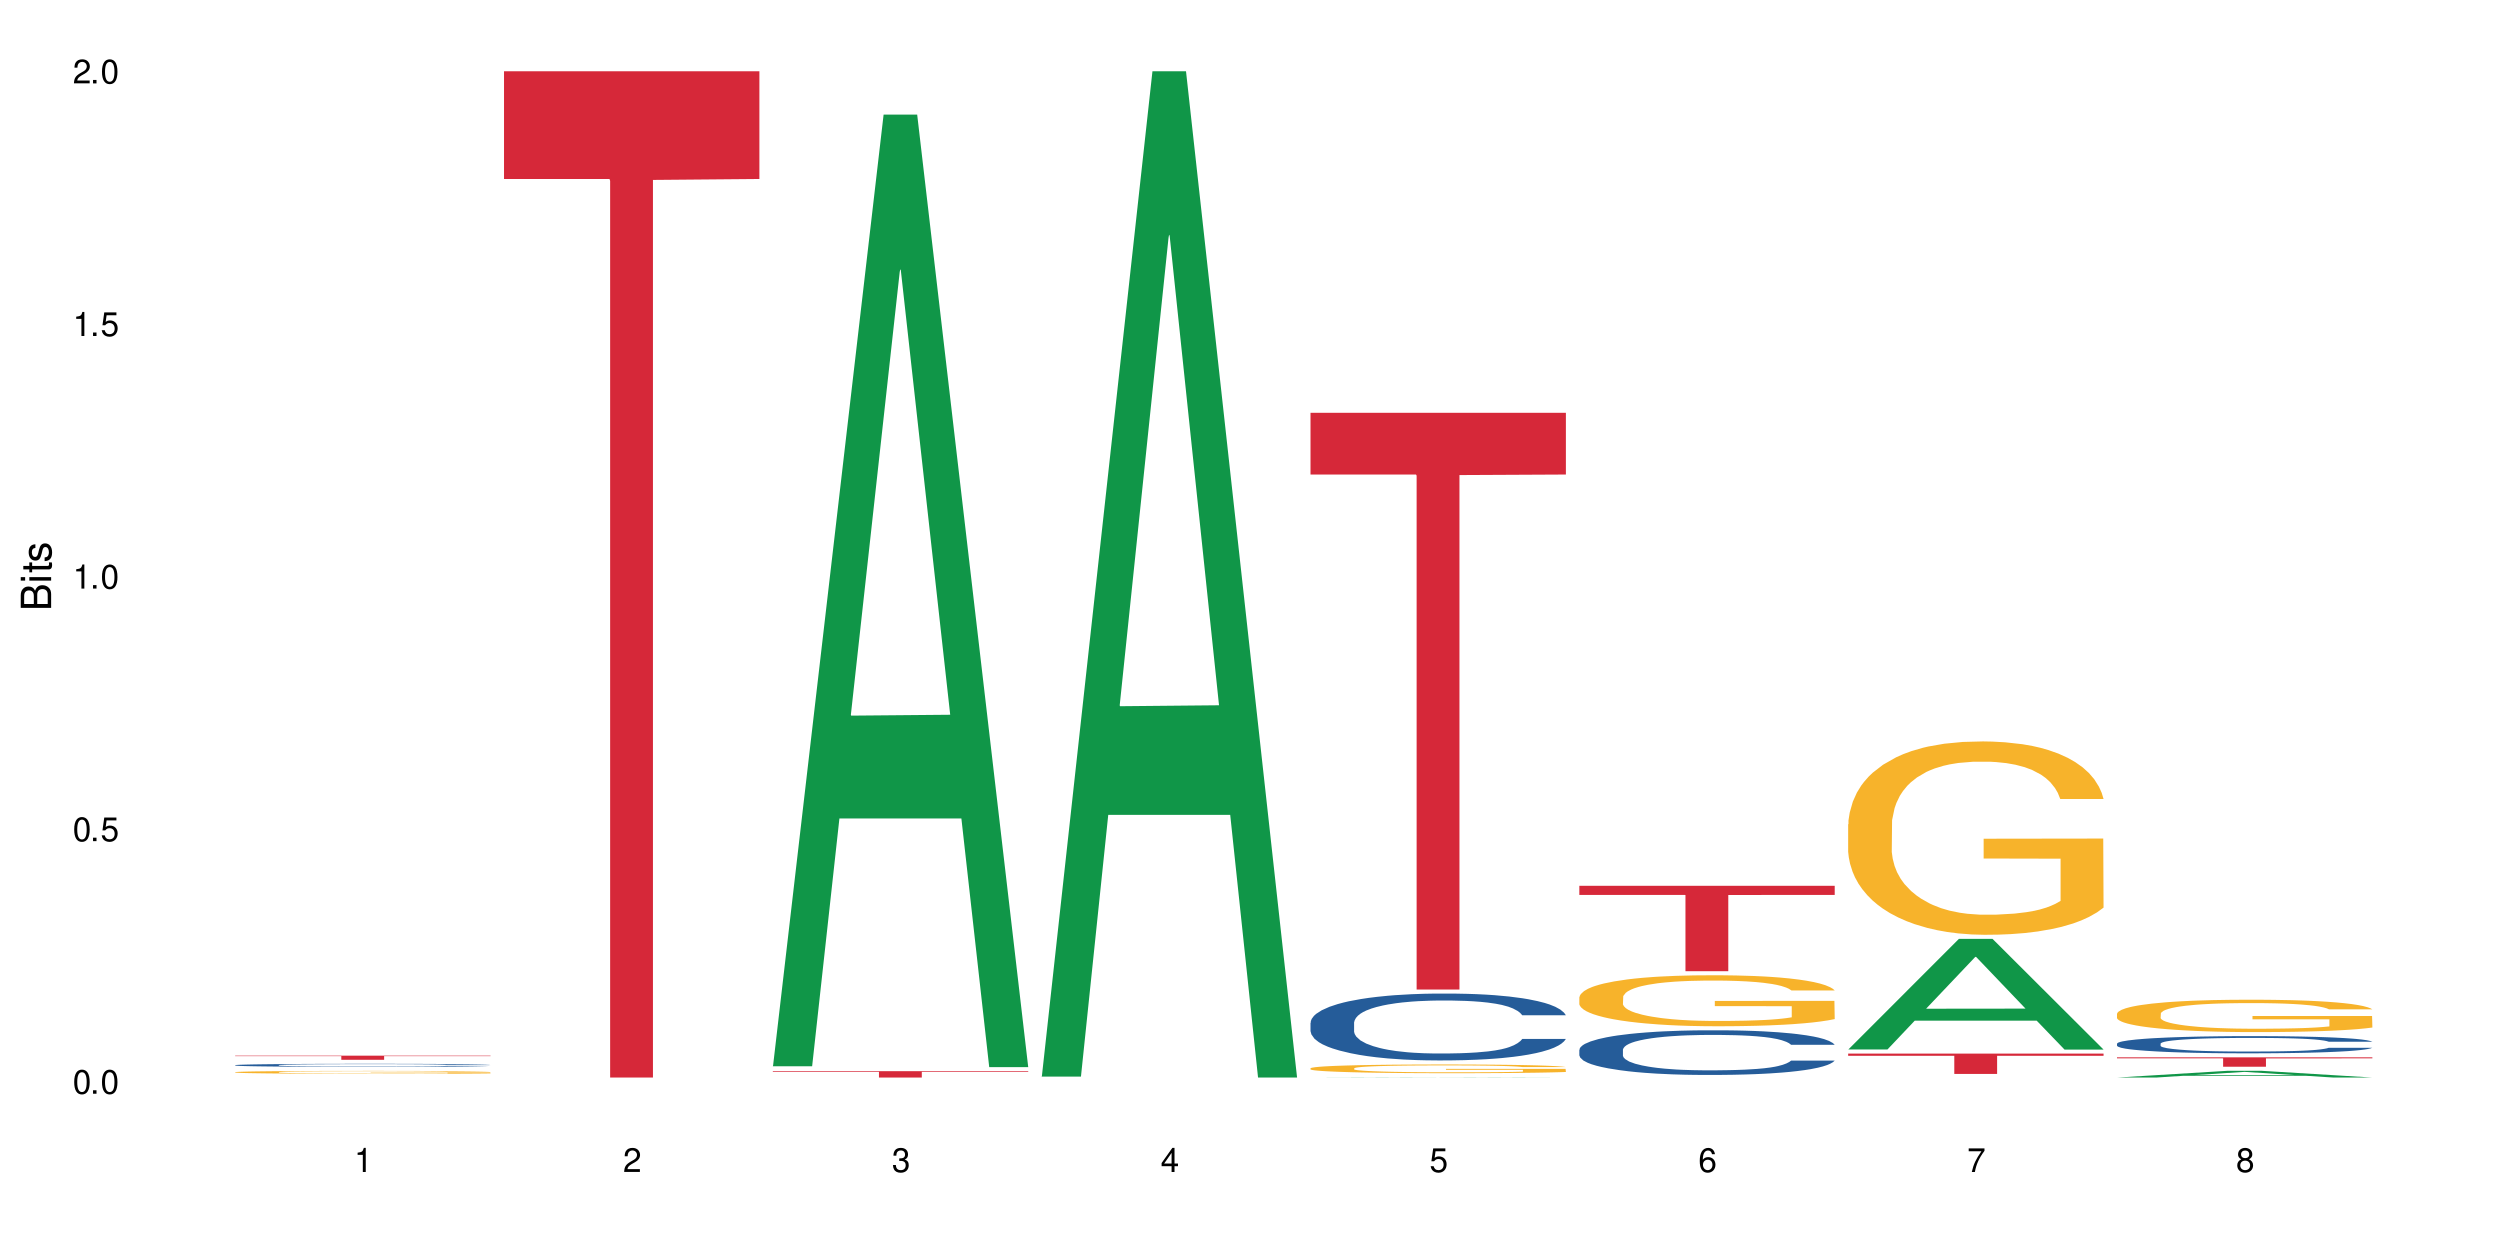 <?xml version="1.0" encoding="UTF-8"?>
<svg xmlns="http://www.w3.org/2000/svg" xmlns:xlink="http://www.w3.org/1999/xlink" width="720" height="360" viewBox="0 0 720 360">
<defs>
<g>
<g id="glyph-0-0">
</g>
<g id="glyph-0-1">
<path d="M 2.641 -6.938 C 2 -6.938 1.422 -6.656 1.078 -6.172 C 0.641 -5.562 0.406 -4.641 0.406 -3.359 C 0.406 -1.016 1.188 0.219 2.641 0.219 C 4.078 0.219 4.859 -1.016 4.859 -3.297 C 4.859 -4.641 4.656 -5.547 4.203 -6.172 C 3.844 -6.656 3.281 -6.938 2.641 -6.938 Z M 2.641 -6.188 C 3.547 -6.188 4 -5.25 4 -3.375 C 4 -1.406 3.562 -0.484 2.625 -0.484 C 1.734 -0.484 1.281 -1.438 1.281 -3.344 C 1.281 -5.25 1.734 -6.188 2.641 -6.188 Z M 2.641 -6.188 "/>
</g>
<g id="glyph-0-2">
<path d="M 1.828 -1 L 0.828 -1 L 0.828 0 L 1.828 0 Z M 1.828 -1 "/>
</g>
<g id="glyph-0-3">
<path d="M 4.562 -6.797 L 1.062 -6.797 L 0.547 -3.094 L 1.328 -3.094 C 1.719 -3.562 2.047 -3.734 2.578 -3.734 C 3.484 -3.734 4.062 -3.109 4.062 -2.094 C 4.062 -1.125 3.484 -0.531 2.578 -0.531 C 1.828 -0.531 1.375 -0.906 1.188 -1.672 L 0.328 -1.672 C 0.453 -1.109 0.547 -0.844 0.75 -0.594 C 1.125 -0.078 1.828 0.219 2.594 0.219 C 3.969 0.219 4.922 -0.781 4.922 -2.219 C 4.922 -3.562 4.031 -4.484 2.719 -4.484 C 2.25 -4.484 1.859 -4.359 1.469 -4.062 L 1.734 -5.969 L 4.562 -5.969 Z M 4.562 -6.797 "/>
</g>
<g id="glyph-0-4">
<path d="M 2.484 -4.938 L 2.484 0 L 3.328 0 L 3.328 -6.938 L 2.766 -6.938 C 2.469 -5.875 2.281 -5.734 0.984 -5.562 L 0.984 -4.938 Z M 2.484 -4.938 "/>
</g>
<g id="glyph-0-5">
<path d="M 4.859 -0.828 L 1.281 -0.828 C 1.359 -1.406 1.672 -1.781 2.5 -2.281 L 3.469 -2.828 C 4.406 -3.344 4.906 -4.062 4.906 -4.906 C 4.906 -5.484 4.672 -6.031 4.266 -6.406 C 3.859 -6.766 3.375 -6.938 2.719 -6.938 C 1.859 -6.938 1.219 -6.625 0.844 -6.031 C 0.609 -5.672 0.5 -5.234 0.484 -4.531 L 1.328 -4.531 C 1.359 -5.016 1.406 -5.281 1.531 -5.516 C 1.75 -5.938 2.188 -6.203 2.703 -6.203 C 3.469 -6.203 4.031 -5.641 4.031 -4.891 C 4.031 -4.344 3.719 -3.859 3.125 -3.516 L 2.234 -3 C 0.812 -2.172 0.406 -1.531 0.328 -0.016 L 4.859 -0.016 Z M 4.859 -0.828 "/>
</g>
<g id="glyph-0-6">
<path d="M 2.125 -3.188 L 2.578 -3.188 C 3.5 -3.188 3.984 -2.766 3.984 -1.922 C 3.984 -1.062 3.469 -0.531 2.594 -0.531 C 1.656 -0.531 1.203 -1 1.156 -2.016 L 0.312 -2.016 C 0.344 -1.453 0.438 -1.094 0.609 -0.781 C 0.953 -0.109 1.625 0.219 2.547 0.219 C 3.953 0.219 4.859 -0.625 4.859 -1.938 C 4.859 -2.828 4.516 -3.297 3.703 -3.594 C 4.344 -3.844 4.656 -4.328 4.656 -5.031 C 4.656 -6.219 3.875 -6.938 2.578 -6.938 C 1.203 -6.938 0.484 -6.172 0.453 -4.703 L 1.297 -4.703 C 1.312 -5.125 1.344 -5.359 1.453 -5.578 C 1.641 -5.969 2.062 -6.203 2.594 -6.203 C 3.344 -6.203 3.797 -5.75 3.797 -5 C 3.797 -4.516 3.609 -4.219 3.25 -4.047 C 3.016 -3.953 2.703 -3.922 2.125 -3.906 Z M 2.125 -3.188 "/>
</g>
<g id="glyph-0-7">
<path d="M 3.141 -1.672 L 3.141 0 L 3.984 0 L 3.984 -1.672 L 4.984 -1.672 L 4.984 -2.438 L 3.984 -2.438 L 3.984 -6.938 L 3.359 -6.938 L 0.266 -2.578 L 0.266 -1.672 Z M 3.141 -2.438 L 1 -2.438 L 3.141 -5.5 Z M 3.141 -2.438 "/>
</g>
<g id="glyph-0-8">
<path d="M 4.781 -5.125 C 4.609 -6.266 3.891 -6.938 2.844 -6.938 C 2.094 -6.938 1.422 -6.578 1.031 -5.953 C 0.594 -5.266 0.406 -4.422 0.406 -3.172 C 0.406 -2 0.578 -1.25 0.984 -0.641 C 1.359 -0.078 1.953 0.219 2.703 0.219 C 3.984 0.219 4.922 -0.75 4.922 -2.094 C 4.922 -3.375 4.062 -4.281 2.844 -4.281 C 2.172 -4.281 1.641 -4.031 1.281 -3.516 C 1.281 -5.234 1.828 -6.188 2.797 -6.188 C 3.391 -6.188 3.797 -5.797 3.938 -5.125 Z M 2.734 -3.531 C 3.547 -3.531 4.062 -2.953 4.062 -2.031 C 4.062 -1.156 3.484 -0.531 2.703 -0.531 C 1.922 -0.531 1.328 -1.188 1.328 -2.078 C 1.328 -2.938 1.906 -3.531 2.734 -3.531 Z M 2.734 -3.531 "/>
</g>
<g id="glyph-0-9">
<path d="M 4.984 -6.797 L 0.438 -6.797 L 0.438 -5.969 L 4.109 -5.969 C 2.5 -3.656 1.828 -2.234 1.328 0 L 2.219 0 C 2.594 -2.172 3.453 -4.047 4.984 -6.094 Z M 4.984 -6.797 "/>
</g>
<g id="glyph-0-10">
<path d="M 3.75 -3.656 C 4.469 -4.094 4.688 -4.438 4.688 -5.078 C 4.688 -6.172 3.844 -6.938 2.641 -6.938 C 1.438 -6.938 0.594 -6.172 0.594 -5.094 C 0.594 -4.438 0.812 -4.094 1.516 -3.656 C 0.734 -3.266 0.359 -2.703 0.359 -1.922 C 0.359 -0.656 1.281 0.219 2.641 0.219 C 3.984 0.219 4.922 -0.656 4.922 -1.922 C 4.922 -2.703 4.531 -3.266 3.75 -3.656 Z M 2.641 -6.188 C 3.359 -6.188 3.812 -5.75 3.812 -5.062 C 3.812 -4.406 3.344 -3.984 2.641 -3.984 C 1.922 -3.984 1.453 -4.406 1.453 -5.078 C 1.453 -5.75 1.922 -6.188 2.641 -6.188 Z M 2.641 -3.266 C 3.484 -3.266 4.062 -2.719 4.062 -1.906 C 4.062 -1.078 3.484 -0.531 2.625 -0.531 C 1.797 -0.531 1.219 -1.094 1.219 -1.906 C 1.219 -2.719 1.781 -3.266 2.641 -3.266 Z M 2.641 -3.266 "/>
</g>
<g id="glyph-1-0">
</g>
<g id="glyph-1-1">
<path d="M 0 -0.953 L 0 -4.891 C 0 -5.719 -0.234 -6.344 -0.734 -6.797 C -1.188 -7.234 -1.812 -7.469 -2.5 -7.469 C -3.547 -7.469 -4.188 -7 -4.625 -5.875 C -4.984 -6.688 -5.625 -7.094 -6.531 -7.094 C -7.172 -7.094 -7.734 -6.859 -8.141 -6.391 C -8.562 -5.922 -8.75 -5.344 -8.75 -4.5 L -8.75 -0.953 Z M -4.984 -2.062 L -7.766 -2.062 L -7.766 -4.219 C -7.766 -4.844 -7.688 -5.203 -7.453 -5.5 C -7.219 -5.812 -6.859 -5.969 -6.375 -5.969 C -5.891 -5.969 -5.531 -5.812 -5.297 -5.5 C -5.062 -5.203 -4.984 -4.844 -4.984 -4.219 Z M -0.984 -2.062 L -4 -2.062 L -4 -4.781 C -4 -5.766 -3.438 -6.359 -2.484 -6.359 C -1.547 -6.359 -0.984 -5.766 -0.984 -4.781 Z M -0.984 -2.062 "/>
</g>
<g id="glyph-1-2">
<path d="M -6.281 -1.797 L -6.281 -0.797 L 0 -0.797 L 0 -1.797 Z M -8.75 -1.797 L -8.75 -0.797 L -7.484 -0.797 L -7.484 -1.797 Z M -8.75 -1.797 "/>
</g>
<g id="glyph-1-3">
<path d="M -6.281 -3.047 L -6.281 -2.016 L -8.016 -2.016 L -8.016 -1.016 L -6.281 -1.016 L -6.281 -0.172 L -5.469 -0.172 L -5.469 -1.016 L -0.719 -1.016 C -0.078 -1.016 0.281 -1.453 0.281 -2.234 C 0.281 -2.5 0.25 -2.719 0.188 -3.047 L -0.641 -3.047 C -0.609 -2.906 -0.594 -2.766 -0.594 -2.562 C -0.594 -2.141 -0.719 -2.016 -1.156 -2.016 L -5.469 -2.016 L -5.469 -3.047 Z M -6.281 -3.047 "/>
</g>
<g id="glyph-1-4">
<path d="M -4.531 -5.25 C -5.766 -5.25 -6.469 -4.422 -6.469 -2.969 C -6.469 -1.516 -5.719 -0.562 -4.547 -0.562 C -3.562 -0.562 -3.094 -1.062 -2.734 -2.562 L -2.516 -3.484 C -2.344 -4.188 -2.094 -4.469 -1.641 -4.469 C -1.047 -4.469 -0.641 -3.875 -0.641 -3 C -0.641 -2.453 -0.797 -2 -1.062 -1.75 C -1.25 -1.594 -1.422 -1.531 -1.875 -1.469 L -1.875 -0.406 C -0.422 -0.453 0.281 -1.266 0.281 -2.922 C 0.281 -4.5 -0.5 -5.516 -1.719 -5.516 C -2.656 -5.516 -3.172 -4.984 -3.469 -3.734 L -3.703 -2.766 C -3.891 -1.953 -4.156 -1.609 -4.594 -1.609 C -5.188 -1.609 -5.547 -2.125 -5.547 -2.938 C -5.547 -3.75 -5.203 -4.172 -4.531 -4.203 Z M -4.531 -5.25 "/>
</g>
</g>
</defs>
<rect x="-72" y="-36" width="864" height="432" fill="rgb(100%, 100%, 100%)" fill-opacity="1"/>
<path fill-rule="nonzero" fill="rgb(14.51%, 36.078%, 60%)" fill-opacity="1" d="M 67.73 306.762 L 67.82 306.758 L 67.82 306.738 L 68.09 306.711 L 68.719 306.672 L 69.344 306.645 L 70.961 306.598 L 73.203 306.551 L 75.535 306.516 L 77.238 306.496 L 78.766 306.48 L 82.262 306.449 L 84.504 306.434 L 86.926 306.422 L 89.887 306.406 L 92.039 306.398 L 96.883 306.387 L 100.469 306.383 L 103.25 306.379 L 109.262 306.379 L 112.848 306.383 L 115.449 306.387 L 118.32 306.391 L 120.742 306.398 L 124.957 306.418 L 128.727 306.441 L 130.43 306.453 L 133.121 306.477 L 135.184 306.5 L 136.617 306.523 L 138.234 306.551 L 139.668 306.586 L 140.746 306.629 L 141.281 306.664 L 128.727 306.664 L 128.098 306.633 L 127.379 306.605 L 126.035 306.574 L 124.688 306.551 L 122.805 306.527 L 121.102 306.512 L 118.77 306.496 L 116.707 306.488 L 114.555 306.48 L 112.488 306.477 L 108.543 306.469 L 103.969 306.469 L 102.266 306.473 L 98.766 306.477 L 96.883 306.484 L 94.191 306.496 L 92.309 306.504 L 90.066 306.52 L 88.539 306.535 L 86.656 306.555 L 85.312 306.574 L 83.785 306.602 L 82.891 306.621 L 82.082 306.645 L 81.363 306.668 L 80.828 306.699 L 80.469 306.727 L 80.289 306.758 L 80.289 306.879 L 80.469 306.91 L 80.918 306.941 L 82.082 306.992 L 83.785 307.035 L 85.762 307.066 L 87.645 307.09 L 88.719 307.102 L 90.156 307.117 L 92.398 307.133 L 95.629 307.148 L 97.512 307.152 L 100.383 307.16 L 103.34 307.164 L 107.289 307.164 L 110.785 307.16 L 113.117 307.156 L 115.539 307.148 L 118.859 307.137 L 120.922 307.125 L 122.715 307.109 L 124.062 307.094 L 124.957 307.082 L 126.305 307.055 L 127.379 307.027 L 128.188 307 L 128.727 306.973 L 141.281 306.973 L 140.746 307.004 L 139.938 307.035 L 139.129 307.059 L 137.875 307.086 L 136.441 307.113 L 134.375 307.141 L 132.672 307.16 L 130.43 307.18 L 128.367 307.195 L 126.125 307.207 L 122.805 307.223 L 120.652 307.23 L 118.32 307.238 L 115.539 307.246 L 112.043 307.25 L 108.273 307.254 L 101.008 307.254 L 98.227 307.25 L 94.551 307.242 L 89.977 307.23 L 86.656 307.215 L 84.055 307.199 L 81.812 307.184 L 79.301 307.16 L 76.074 307.125 L 74.098 307.098 L 72.754 307.074 L 71.23 307.043 L 70.152 307.016 L 68.898 306.973 L 68 306.914 L 67.73 306.871 Z M 67.73 306.762 "/>
<path fill-rule="nonzero" fill="rgb(96.863%, 70.196%, 16.863%)" fill-opacity="1" d="M 67.73 308.777 L 67.82 308.777 L 67.82 308.762 L 68.18 308.727 L 69.078 308.68 L 70.242 308.641 L 71.5 308.609 L 72.305 308.594 L 73.652 308.57 L 74.816 308.555 L 77.777 308.52 L 81.543 308.488 L 83.609 308.473 L 85.941 308.461 L 89.258 308.445 L 90.785 308.441 L 95.449 308.43 L 100.738 308.422 L 106.57 308.418 L 109.262 308.418 L 112.938 308.422 L 117.961 308.43 L 120.832 308.438 L 123.074 308.445 L 125.406 308.457 L 128.277 308.473 L 130.969 308.488 L 133.121 308.508 L 135.273 308.531 L 137.066 308.555 L 138.594 308.582 L 139.938 308.613 L 140.746 308.641 L 141.281 308.668 L 128.816 308.668 L 128.098 308.641 L 127.289 308.621 L 125.945 308.594 L 124.598 308.578 L 123.254 308.562 L 120.742 308.543 L 118.59 308.531 L 115.898 308.52 L 113.297 308.512 L 110.336 308.508 L 103.789 308.508 L 99.484 308.512 L 96.973 308.52 L 95.18 308.523 L 92.668 308.535 L 91.141 308.547 L 90.246 308.551 L 87.555 308.574 L 85.762 308.598 L 84.773 308.609 L 83.52 308.633 L 82.621 308.656 L 81.633 308.684 L 81.098 308.707 L 80.379 308.758 L 80.289 308.898 L 80.559 308.926 L 81.098 308.957 L 81.812 308.984 L 82.891 309.016 L 83.965 309.035 L 85.852 309.066 L 87.465 309.086 L 88.719 309.098 L 91.141 309.121 L 92.129 309.125 L 94.461 309.141 L 96.883 309.152 L 99.844 309.16 L 102.086 309.164 L 105.672 309.168 L 110.246 309.168 L 115.629 309.164 L 119.039 309.156 L 121.371 309.152 L 122.895 309.145 L 124.777 309.137 L 126.125 309.129 L 127.379 309.121 L 128.906 309.109 L 128.906 308.926 L 106.75 308.926 L 106.75 308.84 L 141.195 308.84 L 141.281 309.137 L 139.398 309.16 L 137.066 309.18 L 134.824 309.195 L 132.492 309.207 L 129.176 309.223 L 126.484 309.23 L 122.355 309.242 L 118.59 309.246 L 114.645 309.254 L 103.34 309.254 L 99.395 309.25 L 96.254 309.242 L 93.383 309.234 L 90.516 309.227 L 86.926 309.211 L 84.594 309.195 L 82.172 309.18 L 79.75 309.16 L 77.598 309.141 L 76.164 309.125 L 74.727 309.105 L 73.203 309.082 L 71.766 309.059 L 70.691 309.035 L 69.703 309.008 L 68.988 308.98 L 68.27 308.949 L 67.91 308.922 L 67.73 308.895 Z M 67.73 308.777 "/>
<path fill-rule="nonzero" fill="rgb(83.922%, 15.686%, 22.353%)" fill-opacity="1" d="M 67.73 304.039 L 141.281 304.039 L 141.281 304.164 L 110.629 304.168 L 110.629 305.215 L 98.297 305.215 L 98.297 304.168 L 98.117 304.164 L 67.73 304.164 Z M 67.73 304.039 "/>
<path fill-rule="nonzero" fill="rgb(83.922%, 15.686%, 22.353%)" fill-opacity="1" d="M 145.156 20.527 L 218.707 20.527 L 218.707 51.547 L 188.051 51.82 L 188.051 310.332 L 175.719 310.332 L 175.719 52.094 L 175.539 51.547 L 145.156 51.547 Z M 145.156 20.527 "/>
<path fill-rule="nonzero" fill="rgb(6.275%, 58.824%, 28.235%)" fill-opacity="1" d="M 222.578 307.082 L 222.656 306.824 L 254.48 33 L 264.148 33 L 296.129 307.336 L 284.895 307.336 L 276.879 235.727 L 241.75 235.727 L 233.895 307.082 L 222.578 307.082 L 245.129 206.102 L 273.656 205.848 L 259.434 77.82 L 259.273 77.562 L 259.117 78.336 L 245.051 205.848 L 245.129 206.102 Z M 222.578 307.082 "/>
<path fill-rule="nonzero" fill="rgb(83.922%, 15.686%, 22.353%)" fill-opacity="1" d="M 222.578 308.5 L 296.129 308.5 L 296.129 308.699 L 265.477 308.699 L 265.477 310.332 L 253.141 310.332 L 253.141 308.699 L 222.578 308.699 Z M 222.578 308.5 "/>
<path fill-rule="nonzero" fill="rgb(6.275%, 58.824%, 28.235%)" fill-opacity="1" d="M 300 310.059 L 300.078 309.789 L 331.906 20.527 L 341.57 20.527 L 373.555 310.332 L 362.316 310.332 L 354.301 234.684 L 319.176 234.684 L 311.316 310.059 L 300 310.059 L 322.555 203.391 L 351.078 203.117 L 336.855 67.875 L 336.699 67.602 L 336.543 68.418 L 322.477 203.117 L 322.555 203.391 Z M 300 310.059 "/>
<path fill-rule="nonzero" fill="rgb(6.275%, 58.824%, 28.235%)" fill-opacity="1" d="M 377.426 310.332 L 377.504 310.332 L 409.328 310.246 L 418.992 310.246 L 450.977 310.332 L 439.738 310.332 L 431.723 310.309 L 396.598 310.309 L 388.738 310.332 L 377.426 310.332 L 399.977 310.301 L 428.504 310.301 L 414.277 310.262 L 413.965 310.262 L 399.898 310.301 L 399.977 310.301 Z M 377.426 310.332 "/>
<path fill-rule="nonzero" fill="rgb(14.51%, 36.078%, 60%)" fill-opacity="1" d="M 377.426 294.531 L 377.516 294.516 L 377.516 294.094 L 377.781 293.422 L 378.41 292.578 L 379.039 292 L 380.652 290.961 L 382.895 289.957 L 385.227 289.184 L 386.934 288.727 L 388.457 288.371 L 391.957 287.723 L 394.199 287.387 L 396.621 287.09 L 399.578 286.789 L 401.734 286.613 L 406.574 286.332 L 410.164 286.207 L 412.945 286.156 L 418.953 286.156 L 422.543 286.227 L 425.145 286.312 L 428.016 286.453 L 430.438 286.613 L 434.652 287 L 438.418 287.492 L 440.125 287.773 L 442.812 288.32 L 444.879 288.848 L 446.312 289.305 L 447.926 289.957 L 449.363 290.75 L 450.438 291.645 L 450.977 292.402 L 438.418 292.402 L 437.789 291.699 L 437.074 291.152 L 435.727 290.434 L 434.383 289.922 L 432.5 289.41 L 430.793 289.078 L 428.461 288.742 L 426.398 288.531 L 424.246 288.371 L 422.184 288.266 L 418.238 288.16 L 413.664 288.16 L 411.957 288.195 L 408.461 288.336 L 406.574 288.461 L 403.887 288.707 L 402 288.938 L 399.758 289.289 L 398.234 289.586 L 396.352 290.043 L 395.004 290.449 L 393.48 291.031 L 392.582 291.469 L 391.777 291.965 L 391.059 292.543 L 390.52 293.16 L 390.16 293.812 L 389.98 294.445 L 389.98 297.172 L 390.16 297.805 L 390.609 298.543 L 391.777 299.617 L 393.48 300.551 L 395.453 301.289 L 397.336 301.816 L 398.414 302.066 L 399.848 302.348 L 402.09 302.699 L 405.32 303.051 L 407.203 303.191 L 410.074 303.332 L 413.035 303.402 L 416.98 303.402 L 420.48 303.332 L 422.812 303.242 L 425.234 303.102 L 428.551 302.805 L 430.613 302.523 L 432.41 302.188 L 433.754 301.852 L 434.652 301.57 L 435.996 301.027 L 437.074 300.43 L 437.879 299.812 L 438.418 299.215 L 450.977 299.215 L 450.438 299.918 L 449.633 300.605 L 448.824 301.113 L 447.566 301.73 L 446.133 302.277 L 444.07 302.891 L 442.367 303.297 L 440.125 303.738 L 438.059 304.07 L 435.816 304.371 L 432.5 304.723 L 430.348 304.898 L 428.016 305.055 L 425.234 305.195 L 421.734 305.32 L 417.969 305.391 L 414.469 305.41 L 410.703 305.371 L 407.922 305.301 L 404.242 305.145 L 399.668 304.828 L 396.352 304.492 L 393.75 304.16 L 391.508 303.809 L 388.996 303.332 L 385.766 302.559 L 383.793 301.957 L 382.449 301.465 L 380.922 300.781 L 379.848 300.164 L 378.59 299.18 L 377.695 297.93 L 377.426 296.961 Z M 377.426 294.531 "/>
<path fill-rule="nonzero" fill="rgb(96.863%, 70.196%, 16.863%)" fill-opacity="1" d="M 377.426 307.648 L 377.516 307.645 L 377.516 307.598 L 377.871 307.496 L 378.77 307.355 L 379.938 307.238 L 381.191 307.145 L 382 307.098 L 383.344 307.027 L 384.512 306.977 L 387.469 306.875 L 391.238 306.777 L 393.301 306.738 L 395.633 306.699 L 398.953 306.656 L 400.477 306.637 L 405.141 306.602 L 410.434 306.578 L 416.262 306.57 L 418.953 306.574 L 422.633 306.582 L 427.656 306.609 L 430.527 306.633 L 432.77 306.656 L 435.102 306.684 L 437.969 306.73 L 440.66 306.785 L 442.812 306.84 L 444.969 306.91 L 446.762 306.984 L 448.285 307.062 L 449.633 307.16 L 450.438 307.238 L 450.977 307.32 L 438.508 307.32 L 437.789 307.238 L 436.984 307.176 L 435.637 307.102 L 434.293 307.047 L 432.949 307.004 L 430.438 306.945 L 428.281 306.906 L 425.594 306.875 L 422.992 306.855 L 420.031 306.84 L 418.238 306.836 L 413.484 306.836 L 409.176 306.852 L 406.664 306.871 L 404.871 306.887 L 402.359 306.922 L 400.836 306.949 L 399.938 306.969 L 397.246 307.039 L 395.453 307.105 L 394.469 307.148 L 393.211 307.215 L 392.312 307.277 L 391.328 307.371 L 390.789 307.438 L 390.07 307.594 L 389.98 308.008 L 390.25 308.094 L 390.789 308.188 L 391.508 308.27 L 392.582 308.359 L 393.66 308.426 L 395.543 308.516 L 397.156 308.574 L 398.414 308.613 L 400.836 308.676 L 401.82 308.695 L 404.156 308.734 L 406.574 308.77 L 409.535 308.797 L 411.777 308.809 L 415.367 308.82 L 419.941 308.82 L 425.324 308.809 L 428.73 308.789 L 431.062 308.77 L 432.59 308.754 L 434.473 308.73 L 435.816 308.707 L 437.074 308.68 L 438.598 308.641 L 438.598 308.094 L 416.441 308.094 L 416.441 307.836 L 450.887 307.832 L 450.977 308.73 L 449.094 308.793 L 446.762 308.852 L 444.52 308.898 L 442.188 308.938 L 438.867 308.98 L 436.176 309.008 L 432.051 309.039 L 428.281 309.059 L 424.336 309.074 L 420.84 309.082 L 416.711 309.082 L 413.035 309.078 L 409.086 309.062 L 405.949 309.047 L 403.078 309.023 L 400.207 308.992 L 396.621 308.945 L 394.289 308.906 L 391.867 308.859 L 389.445 308.801 L 387.293 308.738 L 385.855 308.691 L 384.422 308.637 L 382.895 308.566 L 381.461 308.488 L 380.383 308.418 L 379.398 308.336 L 378.68 308.262 L 377.961 308.16 L 377.605 308.074 L 377.426 308.004 Z M 377.426 307.648 "/>
<path fill-rule="nonzero" fill="rgb(83.922%, 15.686%, 22.353%)" fill-opacity="1" d="M 377.426 118.883 L 450.977 118.883 L 450.977 136.664 L 420.324 136.82 L 420.324 284.992 L 407.988 284.992 L 407.988 136.977 L 407.809 136.664 L 377.426 136.664 Z M 377.426 118.883 "/>
<path fill-rule="nonzero" fill="rgb(14.51%, 36.078%, 60%)" fill-opacity="1" d="M 454.848 302.324 L 454.938 302.312 L 454.938 302.031 L 455.207 301.582 L 455.836 301.02 L 456.461 300.633 L 458.078 299.938 L 460.32 299.266 L 462.652 298.75 L 464.355 298.445 L 465.879 298.207 L 469.379 297.773 L 471.621 297.551 L 474.043 297.352 L 477.004 297.148 L 479.156 297.031 L 484 296.844 L 487.586 296.762 L 490.367 296.727 L 496.379 296.727 L 499.965 296.773 L 502.566 296.832 L 505.438 296.926 L 507.859 297.031 L 512.074 297.293 L 515.844 297.621 L 517.547 297.809 L 520.238 298.172 L 522.301 298.527 L 523.734 298.832 L 525.352 299.266 L 526.785 299.797 L 527.863 300.395 L 528.398 300.902 L 515.844 300.902 L 515.215 300.43 L 514.496 300.066 L 513.152 299.586 L 511.805 299.242 L 509.922 298.902 L 508.219 298.68 L 505.887 298.457 L 503.824 298.312 L 501.672 298.207 L 499.605 298.137 L 495.66 298.066 L 491.086 298.066 L 489.383 298.09 L 485.883 298.184 L 484 298.266 L 481.309 298.434 L 479.426 298.586 L 477.184 298.82 L 475.656 299.02 L 473.773 299.324 L 472.43 299.598 L 470.902 299.984 L 470.008 300.277 L 469.199 300.609 L 468.48 300.996 L 467.945 301.406 L 467.586 301.844 L 467.406 302.266 L 467.406 304.09 L 467.586 304.512 L 468.035 305.004 L 469.199 305.723 L 470.902 306.348 L 472.879 306.84 L 474.762 307.191 L 475.836 307.355 L 477.273 307.547 L 479.516 307.781 L 482.742 308.016 L 484.629 308.109 L 487.496 308.203 L 490.457 308.25 L 494.406 308.25 L 497.902 308.203 L 500.234 308.145 L 502.656 308.051 L 505.977 307.852 L 508.039 307.664 L 509.832 307.441 L 511.18 307.215 L 512.074 307.027 L 513.422 306.664 L 514.496 306.266 L 515.305 305.852 L 515.844 305.453 L 528.398 305.453 L 527.863 305.922 L 527.055 306.383 L 526.246 306.723 L 524.992 307.133 L 523.555 307.5 L 521.492 307.91 L 519.789 308.18 L 517.547 308.473 L 515.484 308.699 L 513.242 308.898 L 509.922 309.133 L 507.77 309.25 L 505.438 309.355 L 502.656 309.449 L 499.16 309.531 L 495.391 309.578 L 491.895 309.59 L 488.125 309.566 L 485.344 309.52 L 481.668 309.414 L 477.094 309.203 L 473.773 308.98 L 471.172 308.758 L 468.93 308.523 L 466.418 308.203 L 463.191 307.688 L 461.215 307.285 L 459.871 306.957 L 458.348 306.5 L 457.27 306.086 L 456.016 305.43 L 455.117 304.594 L 454.848 303.945 Z M 454.848 302.324 "/>
<path fill-rule="nonzero" fill="rgb(96.863%, 70.196%, 16.863%)" fill-opacity="1" d="M 454.848 287.164 L 454.938 287.152 L 454.938 286.883 L 455.297 286.277 L 456.191 285.445 L 457.359 284.762 L 458.613 284.227 L 459.422 283.945 L 460.77 283.543 L 461.934 283.246 L 464.895 282.645 L 468.66 282.078 L 470.723 281.836 L 473.055 281.609 L 476.375 281.355 L 477.898 281.262 L 482.562 281.047 L 487.855 280.91 L 493.688 280.871 L 496.379 280.887 L 500.055 280.938 L 505.078 281.086 L 507.949 281.219 L 510.191 281.355 L 512.523 281.527 L 515.395 281.797 L 518.086 282.121 L 520.238 282.441 L 522.391 282.844 L 524.184 283.273 L 525.711 283.742 L 527.055 284.305 L 527.863 284.777 L 528.398 285.246 L 515.934 285.246 L 515.215 284.777 L 514.406 284.414 L 513.062 283.973 L 511.715 283.648 L 510.371 283.395 L 507.859 283.047 L 505.707 282.832 L 503.016 282.645 L 500.414 282.523 L 497.453 282.441 L 495.66 282.414 L 490.906 282.414 L 486.602 282.508 L 484.09 282.617 L 482.297 282.723 L 479.785 282.926 L 478.258 283.086 L 477.363 283.191 L 474.672 283.609 L 472.879 283.984 L 471.891 284.238 L 470.633 284.641 L 469.738 285.004 L 468.75 285.539 L 468.211 285.941 L 467.496 286.855 L 467.406 289.27 L 467.676 289.781 L 468.211 290.332 L 468.93 290.812 L 470.008 291.324 L 471.082 291.711 L 472.965 292.234 L 474.582 292.586 L 475.836 292.812 L 478.258 293.176 L 479.246 293.297 L 481.578 293.535 L 484 293.727 L 486.961 293.887 L 489.203 293.965 L 492.789 294.035 L 497.363 294.035 L 502.746 293.953 L 506.156 293.844 L 508.488 293.738 L 510.012 293.645 L 511.895 293.496 L 513.242 293.363 L 514.496 293.215 L 516.023 292.988 L 516.023 289.781 L 493.867 289.766 L 493.867 288.266 L 528.309 288.25 L 528.398 293.496 L 526.516 293.859 L 524.184 294.207 L 521.941 294.477 L 519.609 294.703 L 516.289 294.961 L 513.602 295.121 L 509.473 295.309 L 505.707 295.43 L 501.758 295.508 L 498.262 295.551 L 494.137 295.562 L 490.457 295.535 L 486.512 295.457 L 483.371 295.348 L 480.5 295.215 L 477.633 295.039 L 474.043 294.758 L 471.711 294.531 L 469.289 294.25 L 466.867 293.914 L 464.715 293.551 L 463.281 293.27 L 461.844 292.945 L 460.32 292.543 L 458.883 292.09 L 457.809 291.672 L 456.82 291.203 L 456.102 290.762 L 455.387 290.156 L 455.027 289.672 L 454.848 289.258 Z M 454.848 287.164 "/>
<path fill-rule="nonzero" fill="rgb(83.922%, 15.686%, 22.353%)" fill-opacity="1" d="M 454.848 255.102 L 528.398 255.102 L 528.398 257.734 L 497.746 257.758 L 497.746 279.707 L 485.414 279.707 L 485.414 257.781 L 485.234 257.734 L 454.848 257.734 Z M 454.848 255.102 "/>
<path fill-rule="nonzero" fill="rgb(6.275%, 58.824%, 28.235%)" fill-opacity="1" d="M 532.27 302.25 L 532.352 302.219 L 564.176 270.387 L 573.84 270.387 L 605.824 302.281 L 594.586 302.281 L 586.57 293.953 L 551.445 293.953 L 543.586 302.25 L 532.27 302.25 L 554.824 290.512 L 583.348 290.48 L 569.125 275.598 L 568.969 275.566 L 568.812 275.656 L 554.746 290.48 L 554.824 290.512 Z M 532.27 302.25 "/>
<path fill-rule="nonzero" fill="rgb(96.863%, 70.196%, 16.863%)" fill-opacity="1" d="M 532.27 237.383 L 532.359 237.332 L 532.359 236.312 L 532.719 234.023 L 533.617 230.871 L 534.781 228.277 L 536.039 226.242 L 536.844 225.176 L 538.191 223.648 L 539.355 222.531 L 542.316 220.242 L 546.086 218.105 L 548.148 217.188 L 550.48 216.324 L 553.797 215.359 L 555.324 215 L 559.988 214.188 L 565.281 213.68 L 571.109 213.527 L 573.801 213.578 L 577.48 213.781 L 582.5 214.34 L 585.371 214.848 L 587.613 215.359 L 589.945 216.02 L 592.816 217.035 L 595.508 218.258 L 597.66 219.477 L 599.812 221.004 L 601.609 222.633 L 603.133 224.41 L 604.477 226.547 L 605.285 228.328 L 605.824 230.109 L 593.355 230.109 L 592.637 228.328 L 591.832 226.953 L 590.484 225.277 L 589.141 224.055 L 587.793 223.09 L 585.281 221.766 L 583.129 220.953 L 580.438 220.242 L 577.836 219.781 L 574.879 219.477 L 573.082 219.375 L 568.328 219.375 L 564.023 219.73 L 561.512 220.141 L 559.719 220.547 L 557.207 221.309 L 555.684 221.918 L 554.785 222.324 L 552.094 223.902 L 550.301 225.328 L 549.312 226.293 L 548.059 227.82 L 547.16 229.191 L 546.176 231.227 L 545.637 232.754 L 544.918 236.211 L 544.828 245.367 L 545.098 247.301 L 545.637 249.387 L 546.355 251.215 L 547.43 253.148 L 548.508 254.625 L 550.391 256.609 L 552.004 257.93 L 553.262 258.797 L 555.684 260.168 L 556.668 260.625 L 559 261.543 L 561.422 262.254 L 564.383 262.863 L 566.625 263.168 L 570.215 263.426 L 574.789 263.426 L 580.168 263.117 L 583.578 262.711 L 585.91 262.305 L 587.434 261.949 L 589.32 261.391 L 590.664 260.879 L 591.922 260.32 L 593.445 259.457 L 593.445 247.301 L 571.289 247.25 L 571.289 241.551 L 605.734 241.5 L 605.824 261.391 L 603.941 262.762 L 601.609 264.086 L 599.363 265.102 L 597.031 265.969 L 593.715 266.934 L 591.023 267.543 L 586.898 268.258 L 583.129 268.715 L 579.184 269.02 L 575.684 269.172 L 571.559 269.223 L 567.883 269.121 L 563.934 268.816 L 560.797 268.41 L 557.926 267.898 L 555.055 267.238 L 551.465 266.172 L 549.133 265.305 L 546.711 264.238 L 544.289 262.965 L 542.137 261.594 L 540.703 260.523 L 539.266 259.305 L 537.742 257.777 L 536.309 256.047 L 535.23 254.473 L 534.246 252.691 L 533.527 251.012 L 532.809 248.723 L 532.449 246.895 L 532.27 245.316 Z M 532.27 237.383 "/>
<path fill-rule="nonzero" fill="rgb(83.922%, 15.686%, 22.353%)" fill-opacity="1" d="M 532.27 303.441 L 605.824 303.441 L 605.824 304.07 L 575.168 304.074 L 575.168 309.285 L 562.836 309.285 L 562.836 304.078 L 562.656 304.07 L 532.27 304.07 Z M 532.27 303.441 "/>
<path fill-rule="nonzero" fill="rgb(6.275%, 58.824%, 28.235%)" fill-opacity="1" d="M 609.695 310.332 L 609.773 310.328 L 641.598 308.387 L 651.266 308.387 L 683.246 310.332 L 672.008 310.332 L 663.996 309.824 L 628.867 309.824 L 621.012 310.332 L 609.695 310.332 L 632.246 309.613 L 660.773 309.613 L 646.551 308.707 L 646.391 308.703 L 646.234 308.711 L 632.168 309.613 L 632.246 309.613 Z M 609.695 310.332 "/>
<path fill-rule="nonzero" fill="rgb(14.51%, 36.078%, 60%)" fill-opacity="1" d="M 609.695 300.559 L 609.785 300.555 L 609.785 300.445 L 610.055 300.273 L 610.68 300.059 L 611.309 299.91 L 612.922 299.641 L 615.164 299.383 L 617.5 299.184 L 619.203 299.066 L 620.727 298.977 L 624.227 298.809 L 626.469 298.723 L 628.891 298.645 L 631.852 298.57 L 634.004 298.523 L 638.848 298.453 L 642.434 298.418 L 645.215 298.406 L 651.223 298.406 L 654.812 298.426 L 657.414 298.445 L 660.285 298.484 L 662.707 298.523 L 666.922 298.625 L 670.688 298.75 L 672.395 298.824 L 675.086 298.961 L 677.148 299.098 L 678.582 299.215 L 680.195 299.383 L 681.633 299.586 L 682.707 299.816 L 683.246 300.012 L 670.688 300.012 L 670.062 299.832 L 669.344 299.691 L 667.996 299.504 L 666.652 299.375 L 664.77 299.242 L 663.066 299.156 L 660.734 299.07 L 658.668 299.016 L 656.516 298.977 L 654.453 298.949 L 650.508 298.922 L 645.934 298.922 L 644.227 298.93 L 640.73 298.969 L 638.848 299 L 636.156 299.062 L 634.273 299.121 L 632.027 299.211 L 630.504 299.289 L 628.621 299.406 L 627.273 299.512 L 625.75 299.66 L 624.852 299.773 L 624.047 299.898 L 623.328 300.047 L 622.789 300.207 L 622.43 300.375 L 622.254 300.539 L 622.254 301.238 L 622.43 301.402 L 622.879 301.59 L 624.047 301.867 L 625.75 302.105 L 627.723 302.297 L 629.605 302.434 L 630.684 302.496 L 632.117 302.57 L 634.363 302.66 L 637.59 302.75 L 639.473 302.785 L 642.344 302.824 L 645.305 302.84 L 649.25 302.84 L 652.75 302.824 L 655.082 302.801 L 657.504 302.762 L 660.82 302.688 L 662.887 302.613 L 664.68 302.527 L 666.023 302.441 L 666.922 302.371 L 668.266 302.23 L 669.344 302.074 L 670.152 301.918 L 670.688 301.762 L 683.246 301.762 L 682.707 301.945 L 681.902 302.121 L 681.094 302.254 L 679.84 302.41 L 678.402 302.551 L 676.34 302.711 L 674.637 302.812 L 672.395 302.926 L 670.332 303.012 L 668.086 303.09 L 664.77 303.18 L 662.617 303.227 L 660.285 303.266 L 657.504 303.301 L 654.004 303.332 L 650.238 303.352 L 646.738 303.355 L 642.973 303.348 L 640.191 303.328 L 636.516 303.289 L 631.941 303.207 L 628.621 303.121 L 626.02 303.035 L 623.777 302.945 L 621.266 302.824 L 618.035 302.625 L 616.062 302.469 L 614.719 302.344 L 613.191 302.168 L 612.117 302.008 L 610.859 301.754 L 609.965 301.434 L 609.695 301.184 Z M 609.695 300.559 "/>
<path fill-rule="nonzero" fill="rgb(96.863%, 70.196%, 16.863%)" fill-opacity="1" d="M 609.695 291.91 L 609.785 291.902 L 609.785 291.73 L 610.145 291.348 L 611.039 290.82 L 612.207 290.387 L 613.461 290.047 L 614.27 289.867 L 615.613 289.609 L 616.781 289.426 L 619.742 289.039 L 623.508 288.684 L 625.57 288.531 L 627.902 288.387 L 631.223 288.223 L 632.746 288.164 L 637.41 288.027 L 642.703 287.941 L 648.535 287.918 L 651.223 287.926 L 654.902 287.961 L 659.926 288.051 L 662.797 288.137 L 665.039 288.223 L 667.371 288.332 L 670.242 288.504 L 672.93 288.707 L 675.086 288.914 L 677.238 289.168 L 679.031 289.441 L 680.555 289.738 L 681.902 290.098 L 682.707 290.395 L 683.246 290.691 L 670.777 290.691 L 670.062 290.395 L 669.254 290.164 L 667.91 289.883 L 666.562 289.68 L 665.219 289.52 L 662.707 289.297 L 660.555 289.16 L 657.863 289.039 L 655.262 288.965 L 652.301 288.914 L 650.508 288.895 L 645.754 288.895 L 641.449 288.957 L 638.938 289.023 L 637.141 289.09 L 634.629 289.219 L 633.105 289.32 L 632.207 289.391 L 629.52 289.652 L 627.723 289.891 L 626.738 290.055 L 625.48 290.309 L 624.586 290.539 L 623.598 290.879 L 623.059 291.137 L 622.344 291.715 L 622.254 293.246 L 622.52 293.57 L 623.059 293.922 L 623.777 294.227 L 624.852 294.551 L 625.93 294.797 L 627.812 295.129 L 629.43 295.352 L 630.684 295.496 L 633.105 295.727 L 634.094 295.805 L 636.426 295.957 L 638.848 296.074 L 641.805 296.176 L 644.047 296.23 L 647.637 296.27 L 652.211 296.27 L 657.594 296.219 L 661 296.152 L 663.332 296.086 L 664.859 296.023 L 666.742 295.93 L 668.086 295.844 L 669.344 295.75 L 670.867 295.605 L 670.867 293.57 L 648.715 293.562 L 648.715 292.609 L 683.156 292.602 L 683.246 295.93 L 681.363 296.16 L 679.031 296.383 L 676.789 296.551 L 674.457 296.695 L 671.137 296.859 L 668.445 296.961 L 664.32 297.082 L 660.555 297.156 L 656.605 297.207 L 653.109 297.234 L 648.98 297.242 L 645.305 297.227 L 641.359 297.176 L 638.219 297.105 L 635.348 297.02 L 632.477 296.91 L 628.891 296.73 L 626.559 296.586 L 624.137 296.406 L 621.715 296.195 L 619.562 295.965 L 618.125 295.785 L 616.691 295.582 L 615.164 295.324 L 613.73 295.035 L 612.656 294.773 L 611.668 294.473 L 610.949 294.191 L 610.234 293.809 L 609.875 293.504 L 609.695 293.238 Z M 609.695 291.91 "/>
<path fill-rule="nonzero" fill="rgb(83.922%, 15.686%, 22.353%)" fill-opacity="1" d="M 609.695 304.52 L 683.246 304.52 L 683.246 304.809 L 652.594 304.812 L 652.594 307.227 L 640.258 307.227 L 640.258 304.816 L 640.082 304.809 L 609.695 304.809 Z M 609.695 304.52 "/>
<g fill="rgb(0%, 0%, 0%)" fill-opacity="1">
<use xlink:href="#glyph-0-1" x="20.965" y="314.993"/>
<use xlink:href="#glyph-0-2" x="25.965" y="314.993"/>
<use xlink:href="#glyph-0-1" x="28.965" y="314.993"/>
</g>
<g fill="rgb(0%, 0%, 0%)" fill-opacity="1">
<use xlink:href="#glyph-0-1" x="20.965" y="242.251"/>
<use xlink:href="#glyph-0-2" x="25.965" y="242.251"/>
<use xlink:href="#glyph-0-3" x="28.965" y="242.251"/>
</g>
<g fill="rgb(0%, 0%, 0%)" fill-opacity="1">
<use xlink:href="#glyph-0-4" x="20.965" y="169.509"/>
<use xlink:href="#glyph-0-2" x="25.965" y="169.509"/>
<use xlink:href="#glyph-0-1" x="28.965" y="169.509"/>
</g>
<g fill="rgb(0%, 0%, 0%)" fill-opacity="1">
<use xlink:href="#glyph-0-4" x="20.965" y="96.767"/>
<use xlink:href="#glyph-0-2" x="25.965" y="96.767"/>
<use xlink:href="#glyph-0-3" x="28.965" y="96.767"/>
</g>
<g fill="rgb(0%, 0%, 0%)" fill-opacity="1">
<use xlink:href="#glyph-0-5" x="20.965" y="24.024"/>
<use xlink:href="#glyph-0-2" x="25.965" y="24.024"/>
<use xlink:href="#glyph-0-1" x="28.965" y="24.024"/>
</g>
<g fill="rgb(0%, 0%, 0%)" fill-opacity="1">
<use xlink:href="#glyph-0-4" x="102.008" y="337.532"/>
</g>
<g fill="rgb(0%, 0%, 0%)" fill-opacity="1">
<use xlink:href="#glyph-0-5" x="179.43" y="337.532"/>
</g>
<g fill="rgb(0%, 0%, 0%)" fill-opacity="1">
<use xlink:href="#glyph-0-6" x="256.855" y="337.532"/>
</g>
<g fill="rgb(0%, 0%, 0%)" fill-opacity="1">
<use xlink:href="#glyph-0-7" x="334.277" y="337.532"/>
</g>
<g fill="rgb(0%, 0%, 0%)" fill-opacity="1">
<use xlink:href="#glyph-0-3" x="411.699" y="337.532"/>
</g>
<g fill="rgb(0%, 0%, 0%)" fill-opacity="1">
<use xlink:href="#glyph-0-8" x="489.125" y="337.532"/>
</g>
<g fill="rgb(0%, 0%, 0%)" fill-opacity="1">
<use xlink:href="#glyph-0-9" x="566.547" y="337.532"/>
</g>
<g fill="rgb(0%, 0%, 0%)" fill-opacity="1">
<use xlink:href="#glyph-0-10" x="643.969" y="337.532"/>
</g>
<g fill="rgb(0%, 0%, 0%)" fill-opacity="1">
<use xlink:href="#glyph-1-1" x="14.725" y="176.012"/>
<use xlink:href="#glyph-1-2" x="14.725" y="168.012"/>
<use xlink:href="#glyph-1-3" x="14.725" y="165.012"/>
<use xlink:href="#glyph-1-4" x="14.725" y="162.012"/>
</g>
</svg>
